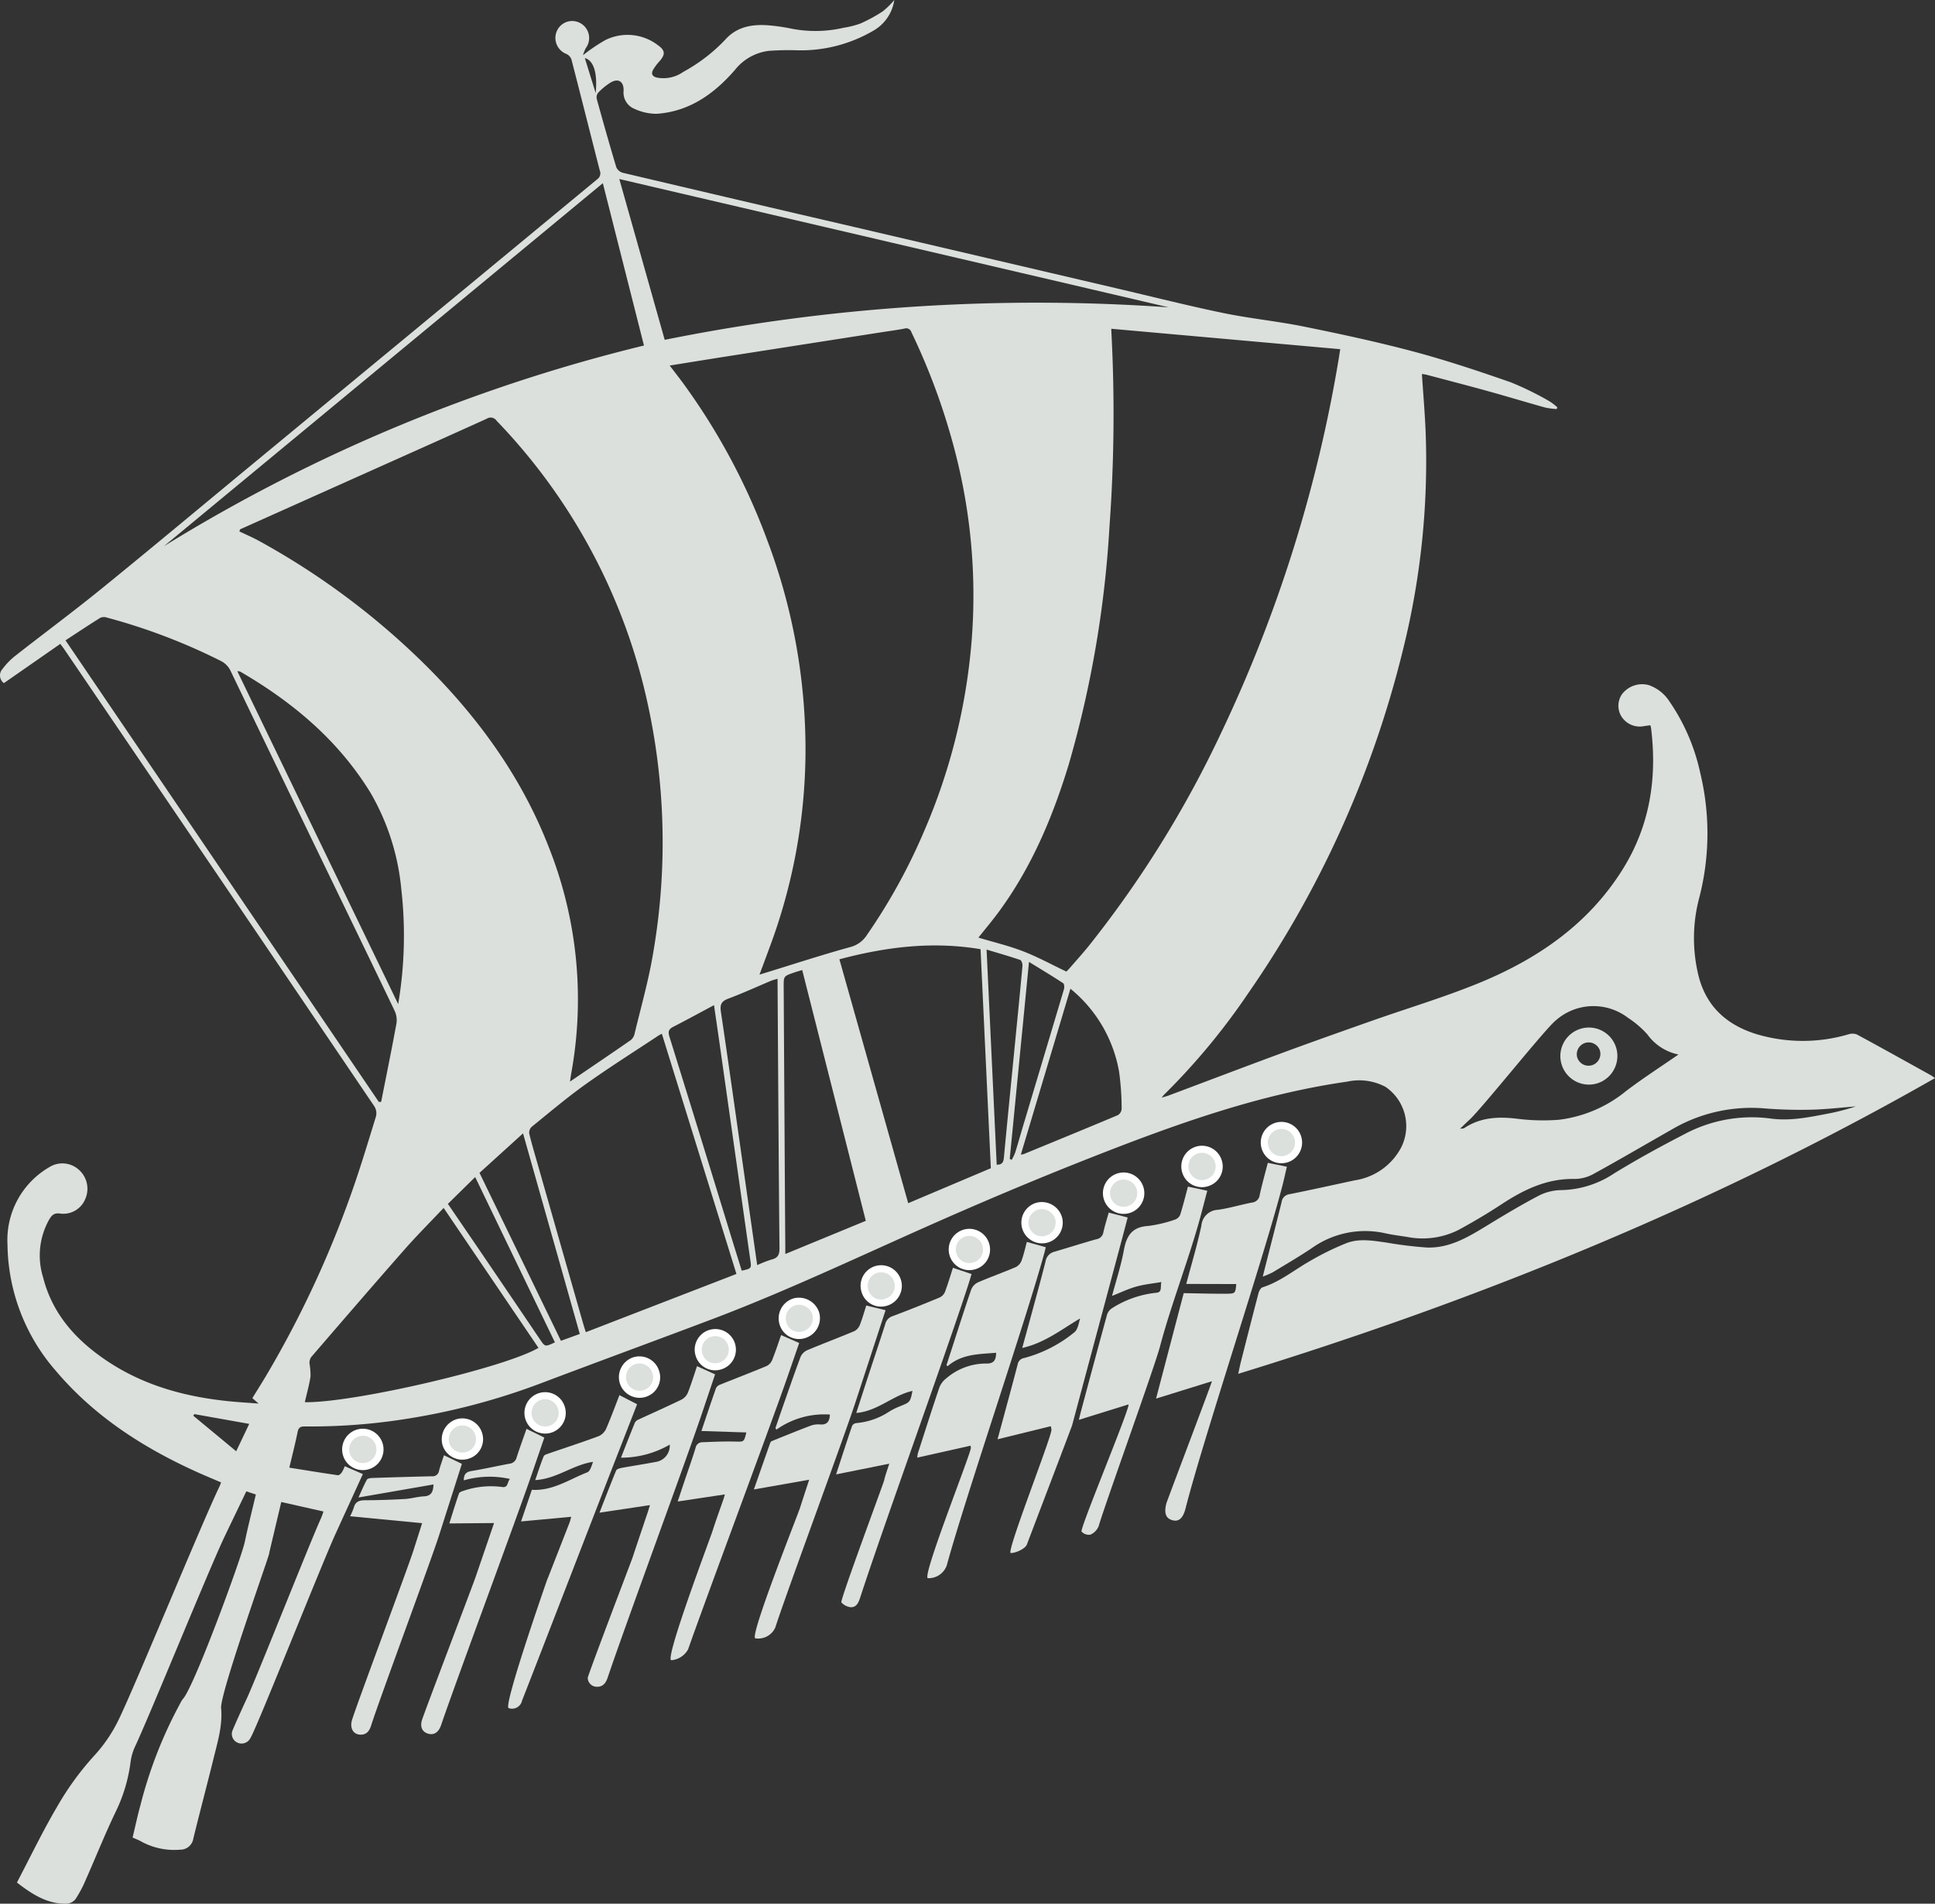 <?xml version="1.0" encoding="UTF-8"?> <svg xmlns="http://www.w3.org/2000/svg" width="273.804" height="269.382" viewBox="0 0 273.804 269.382"><rect x="0" y="0" width="273.804" height="269.382" fill="#333333" stroke="none"/> <defs> <style>.cls-1,.cls-2{fill:#dbe0dc;}.cls-2{stroke:#fff;stroke-miterlimit:10;}</style> </defs> <title>арго</title> <g id="Слой_2" data-name="Слой 2"> <g id="Слой_1-2" data-name="Слой 1"> <path class="cls-1" d="M45.779,213.885l-5.98-1.348q-.83,3.506-1.656,6.997c-.035.146-.05.297-.092.441-.547,1.856-6.946,19.787-6.764,21.741.226,2.43-.491,4.763-1.063,7.091-.931,3.789-1.941,7.559-2.867,11.35a1.854,1.854,0,0,1-1.874,1.579,9.669,9.669,0,0,1-5.544-1.184c-.339-.189-.708-.323-1.177-.533.368-1.53.698-3.096,1.125-4.635a61.98,61.98,0,0,1,5.59-14.306,3.742,3.742,0,0,1,.423-.691c1.584-1.738,8.273-19.965,8.734-22.183.464-2.231,1.031-4.44,1.569-6.727l-1.35-.444c-1.03,2.145-2.045,4.251-3.054,6.359-2.192,4.579-10.554,25.215-12.714,29.809a7.49,7.49,0,0,0-.621,2.219,22.625,22.625,0,0,1-2.127,7.024c-1.516,3.161-2.815,6.426-4.236,9.633a16.969,16.969,0,0,1-1.394,2.621,1.751,1.751,0,0,1-1.212.68c-2.718.091-4.861-1.263-7.1-2.994,1.906-3.628,3.671-7.315,5.742-10.821a40.708,40.708,0,0,1,5.121-7.048,21.103,21.103,0,0,0,3.67-5.461c2.638-5.564,11.475-27.172,14.135-32.726.076-.159.131-.329.221-.559-.98-.42-1.945-.821-2.901-1.245-7.834-3.475-14.969-8.002-20.529-14.601A27.617,27.617,0,0,1,1.06,176.1,11.908,11.908,0,0,1,6.987,165.152a3.472,3.472,0,0,1,4.107.317,3.582,3.582,0,0,1,.978,4.174,3.351,3.351,0,0,1-3.539,2.084c-.881-.139-1.219.239-1.591.874a10.368,10.368,0,0,0-.855,8.109c1.323,5.256,4.708,8.962,9.078,11.882,5.198,3.473,11.04,5.058,17.186,5.685,1.332.136,2.67.212,4.241.334l-.884-.769c.663-1.078,1.335-2.14,1.978-3.22a146.649,146.649,0,0,0,11.965-25.592c1.305-3.644,2.411-7.36,3.552-11.06a1.841,1.841,0,0,0-.211-1.387q-16.417-24.269-32.887-48.502-5.51-8.118-11.028-16.231c-.149-.219-.315-.427-.546-.738L.548,96.667a1.361,1.361,0,0,1-.166-2.04,9.803,9.803,0,0,1,1.746-1.799c4.106-3.22,8.304-6.327,12.353-9.618,7.243-5.886,14.401-11.875,21.596-17.82q13.985-11.556,27.971-23.11,10.234-8.46,20.467-16.919a1.029,1.029,0,0,0,.353-1.242c-1.345-5.238-2.657-10.484-4.013-15.719a1.374,1.374,0,0,0-.708-.765A2.429,2.429,0,0,1,78.848,4.279a2.367,2.367,0,0,1,3.312-.981,2.394,2.394,0,0,1,.73,3.51,6.269,6.269,0,0,0-.401,1.008,24.774,24.774,0,0,1,3.169-2.146,7.059,7.059,0,0,1,7.49.766c1.002.716.995,1.295.169,2.236a7.043,7.043,0,0,0-.911,1.221c-.285.521-.122.911.503,1.077a4.877,4.877,0,0,0,3.778-.8A23.822,23.822,0,0,0,102.654,5.58c1.624-1.809,3.803-2.179,6.103-1.994a27.093,27.093,0,0,1,3.204.462,17.572,17.572,0,0,0,7.416-.121,12.79,12.79,0,0,0,2.355-.593,21.523,21.523,0,0,0,3.196-1.741A11.416,11.416,0,0,0,126.543,0a5.983,5.983,0,0,1-2.996,4.362A20.295,20.295,0,0,1,112.781,7.115a38.509,38.509,0,0,0-3.949.078,7.207,7.207,0,0,0-4.826,2.687c-2.941,3.389-6.437,5.896-11.072,6.223a7.483,7.483,0,0,1-3.18-.71,2.478,2.478,0,0,1-1.514-2.547c.04-1.31-.726-1.822-1.854-1.161a9.056,9.056,0,0,0-1.79,1.484,1.082,1.082,0,0,0-.138.891c.889,3.215,1.793,6.426,2.754,9.619a1.422,1.422,0,0,0,.911.771q16.434,3.881,32.882,7.701,18.549,4.335,37.096,8.675c4.999,1.169,9.979,2.431,15.006,3.47,3.787.782,7.659,1.156,11.449,1.927,5.203,1.059,10.405,2.172,15.533,3.542,4.619,1.234,9.167,2.759,13.685,4.33a43.627,43.627,0,0,1,5.483,2.693,7.526,7.526,0,0,1,1.103.85l-.085.246a11.149,11.149,0,0,1-1.623-.213c-2.718-.76-5.419-1.58-8.138-2.333-2.893-.801-5.8-1.553-8.702-2.321a5.491,5.491,0,0,0-.612-.092c.18,2.733.41,5.416.526,8.104a110.309,110.309,0,0,1-3.175,30.801,146.144,146.144,0,0,1-21.964,48.773,94.456,94.456,0,0,1-11.893,14.323c-.081.079-.143.177-.321.401.438-.136.735-.212,1.021-.319,5.4-2.025,10.79-4.079,16.202-6.074,4.2-1.548,8.422-3.04,12.644-4.528,4.918-1.732,9.927-3.234,14.754-5.189,8.421-3.41,15.744-8.362,20.655-16.268,3.805-6.125,4.853-12.836,3.978-19.913a3.893,3.893,0,0,0-.102-.411c-.292.04-.579.079-.865.12a3.064,3.064,0,0,1-3.304-1.495,2.883,2.883,0,0,1,.194-3.067,3.589,3.589,0,0,1,3.708-1.251,5.679,5.679,0,0,1,2.938,2.277,28.409,28.409,0,0,1,4.396,10.193,36.405,36.405,0,0,1-.128,17.564,22.252,22.252,0,0,0-.046,11.405c1.173,4.221,4.044,6.688,8.096,7.955a22.9,22.9,0,0,0,13.058.031,1.769,1.769,0,0,1,1.176.023c3.514,1.901,7.003,3.848,10.497,5.786.154.085.29.201.559.391-31.242,17.817-64.211,31.281-98.598,41.845.149-.667.257-1.21.393-1.746.82-3.231,1.638-6.462,2.486-9.686.08-.305.308-.727.559-.806,2.481-.785,4.464-2.444,6.676-3.697a38.507,38.507,0,0,1,5.231-2.568c1.807-.687,3.733-.336,5.614-.073a57.288,57.288,0,0,0,5.711.701c3.214.123,5.867-1.473,8.502-3.083,2.427-1.483,4.871-2.95,7.389-4.268a7.211,7.211,0,0,1,3.201-.772,13.941,13.941,0,0,0,7.413-2.35c3.241-1.991,6.591-3.82,9.972-5.567a20.228,20.228,0,0,1,12.216-2.206c2.82.38,5.562-.215,8.302-.742a30.563,30.563,0,0,0,3.731-.979c-2.105.164-4.209.421-6.317.466a63.497,63.497,0,0,1-6.73-.193,22.229,22.229,0,0,0-13.121,3.066c-3.676,2.085-7.319,4.23-11.025,6.26a5.638,5.638,0,0,1-2.677.668c-3.857-.059-7.093,1.501-10.21,3.547-2.003,1.315-4.07,2.543-6.177,3.684a11.322,11.322,0,0,1-7.283.962c-1.009-.153-2.025-.28-3.02-.502a13.014,13.014,0,0,0-10.45,2.117c-1.797,1.197-3.662,2.291-5.51,3.408a11.78,11.78,0,0,1-1.4.599c.163-.646.283-1.129.405-1.611.754-2.968,1.517-5.933,2.255-8.905a1.298,1.298,0,0,1,1.127-1.144c3.092-.615,6.17-1.306,9.254-1.965a8.902,8.902,0,0,0,6.57-4.696,6.725,6.725,0,0,0-2.25-8.531,7.932,7.932,0,0,0-5.411-.734c-12.567,1.795-24.405,6.083-36.127,10.693-7.963,3.132-15.852,6.467-23.669,9.947-10.012,4.457-19.925,9.141-30.184,13.019-8.008,3.027-16.047,5.973-24.054,9.003a95.498,95.498,0,0,1-19.84,5.172,86.321,86.321,0,0,1-13.634.957c-.631-.007-.887.162-1.016.801-.324,1.614-.739,3.21-1.169,5.03,2.334.372,4.6.745,6.872,1.073.17.025.438-.234.569-.424a5.128,5.128,0,0,0,.402-.851l2.564,1.111c-1.274,2.786-2.573,5.624-3.869,8.463-1.797,3.934-9.751,23.932-11.548,27.866a11.182,11.182,0,0,1-.51,1.054,1.396,1.396,0,0,1-1.778.639,1.347,1.347,0,0,1-.712-1.81c.655-1.549,1.362-3.076,2.062-4.605,1.413-3.086,8.997-22.229,10.412-25.315C45.536,214.584,45.633,214.273,45.779,213.885ZM94.762,51.726c.711.934,1.339,1.734,1.94,2.553a91.372,91.372,0,0,1,11.829,22.071,83.873,83.873,0,0,1,5.447,30.308,80.16,80.16,0,0,1-4.981,27.14c-.49,1.339-.993,2.674-1.529,4.118.431-.134.739-.23,1.047-.325,3.932-1.209,7.844-2.49,11.808-3.581a3.944,3.944,0,0,0,2.352-1.715,82.256,82.256,0,0,0,8.039-14.565A85.025,85.025,0,0,0,137.484,90.688a81.009,81.009,0,0,0-2.319-26.697,92.395,92.395,0,0,0-6.201-16.987.758.758,0,0,0-.97-.509c-1.06.206-2.133.344-3.2.511q-11.296,1.763-22.593,3.528C99.775,50.915,97.35,51.311,94.762,51.726ZM33.967,74.905l-.093.292c.94.452,1.905.858,2.815,1.363A105.992,105.992,0,0,1,60.603,94.508c7.337,7.377,13.307,15.686,17.085,25.457A58.3,58.3,0,0,1,80.811,151.991c-.059.326-.096.655-.154,1.056,2.942-2,5.767-3.909,8.57-5.849a1.55,1.55,0,0,0,.551-.854c.906-3.792,1.989-7.557,2.628-11.395a91.971,91.971,0,0,0-1.364-37.971A83.139,83.139,0,0,0,70.258,59.526a1.004,1.004,0,0,0-1.372-.281c-5.577,2.531-11.172,5.024-16.761,7.528Q43.046,70.839,33.967,74.905Zm123.28-28.384c.009.252.013.429.023.606a220.288,220.288,0,0,1-.281,27.431,152.337,152.337,0,0,1-5.747,33.568c-2.266,7.456-5.26,14.574-9.911,20.899-.939,1.277-1.965,2.491-2.885,3.651,2.09.627,4.258,1.138,6.317,1.933,2.085.805,4.063,1.891,6.129,2.873.123-.127.299-.29.454-.47.923-1.067,1.871-2.115,2.758-3.213a152.51,152.51,0,0,0,18.686-30.088,198.921,198.921,0,0,0,16.639-52.936c.073-.429.134-.86.213-1.364ZM53.602,155.924l.33 0c.733-3.706,1.491-7.408,2.171-11.124a3.129,3.129,0,0,0-.274-1.792c-3.764-7.851-7.572-15.68-11.36-23.519Q38.572,107.285,32.694,95.073A3.038,3.038,0,0,0,31.287,93.546a84.35,84.35,0,0,0-16.134-6.149,1.352,1.352,0,0,0-.943.015c-1.647,1.023-3.26,2.101-4.941,3.199Zm50.606,24.345L93.655,146.289a4.833,4.833,0,0,0-.448.229c-3.442,2.283-6.942,4.486-10.305,6.882-2.65,1.888-5.139,4.003-7.671,6.052a1.132,1.132,0,0,0-.348.933c.365,1.507.811,2.994,1.236,4.487q3.201,11.225,6.406,22.448c.103.362.223.72.368,1.19C90.043,185.746,97.068,183.03,104.209,180.268ZM85.302,25.922,23.191,77.294a235.049,235.049,0,0,1,67.931-28.401C89.186,41.251,87.271,33.693,85.302,25.922ZM165.384,43.491,87.632,25.331c2.188,7.749,4.314,15.281,6.425,22.757A265.997,265.997,0,0,1,165.384,43.491Zm-46.608,92.252c3.26,11.555,6.485,22.987,9.736,34.513,3.988-1.688,7.844-3.32,11.692-4.949-.488-10.384-.971-20.677-1.455-30.991C131.951,133.172,125.398,133.983,118.776,135.743ZM62.775,170.927c-1.919,2.032-3.787,3.896-5.526,5.873-4.442,5.049-8.83,10.144-13.22,15.238a1.451,1.451,0,0,0-.232.91,10.888,10.888,0,0,1,.146,1.808c-.191,1.225-.529,2.428-.811,3.66,6.867.116,28.33-4.883,33.061-7.691ZM56.343,142.084a58.043,58.043,0,0,0,.441-16.257,33.264,33.264,0,0,0-4.344-13.625c-4.551-7.435-11.006-12.843-18.456-17.171a1.338,1.338,0,0,0-.4-.046Zm54.784,35.358c3.882-1.599,7.615-3.137,11.385-4.691-3.017-11.898-6.002-23.669-8.999-35.489-.506.157-.85.253-1.186.37-1.441.501-1.443.504-1.434,2.029q.075,12.915.154,25.83C111.07,169.417,111.099,173.344,111.126,177.442Zm-3.982,1.578a17.048,17.048,0,0,1,2.052-.799c.894-.224,1.111-.709,1.101-1.601-.1-9.9-.155-19.801-.222-29.702-.019-2.785-.035-5.569-.053-8.421-.362.113-.654.178-.924.291-2.021.848-4.015,1.765-6.066,2.533-.993.372-1.171.866-1.022,1.868,1.137,7.659,2.208,15.328,3.301,22.993C105.917,170.427,106.523,174.671,107.144,179.019ZM144.451,163.378a2.592,2.592,0,0,0,.404-.069c4.444-1.828,8.891-3.648,13.32-5.512a1.125,1.125,0,0,0,.537-.872,37.888,37.888,0,0,0-.362-5.282,19.448,19.448,0,0,0-6.883-11.734C149.126,147.741,146.808,155.494,144.451,163.378Zm-39.495,16.43c1.396-.314,1.384-.312,1.213-1.515q-2.186-15.371-4.364-30.744c-.243-1.709-.496-3.417-.772-5.315-2.014,1.075-3.873,2.093-5.759,3.057-.656.335-.773.682-.548,1.404q4.473,14.367,8.878,28.756C104.045,176.884,104.492,178.314,104.956,179.809ZM67.85,165.964l11.523,23.764,2.667-.967c-2.676-9.458-5.318-18.798-8.03-28.384Zm169.654-16.747a7.177,7.177,0,0,1-4.401-2.846,13.472,13.472,0,0,0-2.721-2.332,8.037,8.037,0,0,0-10.241.355c-1.463,1.155-10.475,12.495-12.275,14.12-.373.337-.73.691-1.273,1.208.394-.046.502-.027.567-.071,2.282-1.534,4.78-1.665,7.431-1.355a29.311,29.311,0,0,0,6.0.155,18.553,18.553,0,0,0,9.54-4.097C232.516,152.551,235.036,150.926,237.504,149.217Zm-96.47,15.587c.753.03.956-.344,1.016-.982.442-4.719.912-9.435,1.374-14.153.424-4.329.857-8.657,1.256-12.988.026-.28-.134-.78-.321-.844-1.524-.52-3.074-.961-4.757-1.469C140.085,144.643,140.559,154.718,141.033,164.805ZM78.519,189.947,67.238,166.558c-1.375,1.351-2.606,2.561-3.861,3.794,1.8,2.638,3.538,5.175,5.266,7.719q3.89,5.727,7.768,11.461C77.132,190.598,77.127,190.601,78.519,189.947Zm64.359-25.964.277.142a7.552,7.552,0,0,0,.493-1.026c.402-1.289.764-2.59,1.152-3.884q2.881-9.617,5.752-19.238c.077-.26.045-.746-.116-.852-1.518-.996-3.075-1.931-4.833-3.015C144.675,145.612,143.777,154.797,142.878,163.983ZM27.508,200.103l-.167.22L33.42,205.359c.694-1.455,1.274-2.672,1.847-3.874ZM84.291,13.173c.278-2.838-.288-4.622-1.539-4.957Z"></path> <path class="cls-1" d="M171.489,195.451l-7.906,2.455c1.346-5.131,2.63-10.028,3.913-14.92,2.048.032,4.022.094,5.995.082,1.317-.008,1.317-.055,1.444-1.37l-7.079-.017c.755-2.853,1.561-5.528,2.142-8.251a2.429,2.429,0,0,1,2.33-2.235c1.63-.228,3.221-.724,4.842-1.032a1.193,1.193,0,0,0,1.078-1.081c.344-1.545.772-3.072,1.148-4.538l2.697.55c-.174.746-.36,1.61-.578,2.467-2.531,9.944-11.225,35.95-13.762,45.893-.357,1.398-.958,1.919-1.877,1.657s-1.181-1.002-.838-2.369C165.124,212.406,171.358,196.007,171.489,195.451Z"></path> <path class="cls-1" d="M148.697,201.812c-2.476.608-4.916,1.207-7.545,1.853.321-1.18.609-2.229.892-3.279.655-2.433,1.322-4.864,1.952-7.304a1.102,1.102,0,0,1,.926-.918,18.827,18.827,0,0,0,7.077-3.619c.505-.383.635-1.26.836-1.98-2.63,1.551-5.005,3.464-8.189,4.175.436-1.591.84-3.052,1.236-4.516.697-2.577,1.416-5.149,2.067-7.739a1.66,1.66,0,0,1,1.235-1.355c1.987-.583,3.959-1.219,5.953-1.774a1.168,1.168,0,0,0,.989-.976c.212-.963.512-1.906.757-2.793.884.228,1.729.445,2.684.691-.233.886-.493,1.887-.76,2.886q-3.548,13.258-7.1,26.516c-.07.26-6.3,16.583-6.387,16.837-.223.652-1.637,1.26-2.297,1.24-.707-.021,5.918-16.769,5.759-17.474C148.751,202.141,148.731,201.996,148.697,201.812Z"></path> <path class="cls-1" d="M168.096,167.913l2.736.582c-.27,1.024-.563,2.147-.86,3.268-1.632,6.147-4.188,12.579-5.82,18.726-.834,3.14-7.79,22.354-8.693,25.474a2.22,2.22,0,0,1-1.175,1.199,1.395,1.395,0,0,1-1.242-.438c-.287-.368,6.808-17.318,6.649-17.995l-7.029,2.183c.141-.576.208-.879.288-1.177,1.228-4.578,2.449-9.158,3.707-13.728a1.71,1.71,0,0,1,.722-.908,14.38,14.38,0,0,1,6.236-2.168c.886-.072.541-.842.721-1.518-1.183.205-2.39.32-3.541.641-1.143.319-2.228.845-3.44,1.321.582-2.198,1.281-4.311,1.675-6.479.368-2.026,1.154-3.271,3.403-3.413a18.671,18.671,0,0,0,3.848-.912,1.227,1.227,0,0,0,.724-.695C167.422,170.538,167.757,169.176,168.096,167.913Z"></path> <path class="cls-1" d="M137.333,204.573c-2.498.56-4.976,1.115-7.542,1.689a4.098,4.098,0,0,1,.093-.623c1.003-3.113,1.99-6.231,3.045-9.327a2.99,2.99,0,0,1,.989-1.286,8.605,8.605,0,0,1,5.624-2.082c1.089.037,1.407-.505,1.406-1.521-2.407.2-4.856.15-6.86,1.903l-.159-.157q.363-1.117.725-2.234c.917-2.825,1.81-5.659,2.776-8.467a1.929,1.929,0,0,1,.964-1.013c1.762-.761,3.576-1.405,5.342-2.158a1.709,1.709,0,0,0,.814-.911c.318-.867.513-1.78.751-2.649l2.677.751c-.037.151-.106.453-.187.751-2.555,9.409-11.269,34.881-13.829,44.289a2.722,2.722,0,0,1-2.671,1.79c-.866-.182,5.91-17.169,6.087-18.412A1.504,1.504,0,0,0,137.333,204.573Z"></path> <path class="cls-1" d="M125.833,207.118c-2.586.521-4.982,1.003-7.525,1.515.783-2.398,1.507-4.649,2.27-6.887a.817.817,0,0,1,.609-.376,9.983,9.983,0,0,0,4.628-1.617,9.403,9.403,0,0,1,1.529-.759c1.438-.58,1.443-.568,1.774-2.176-2.777.609-4.901,2.868-7.958,3.122.627-1.933,1.213-3.755,1.809-5.574.766-2.34,1.551-4.674,2.302-7.019a1.528,1.528,0,0,1,1.018-1.103c2.251-.838,4.481-1.736,6.699-2.659a1.511,1.511,0,0,0,.734-.795c.421-1.123.759-2.276,1.119-3.39l2.637.884c-.153.497-.335,1.11-.531,1.717-3.026,9.338-12.213,34.738-15.236,44.077-.224.692-.528,1.382-1.34,1.349a2.102,2.102,0,0,1-1.319-.687c-.214-.239,5.965-16.857,6.048-17.234C125.266,208.751,125.547,208.022,125.833,207.118Z"></path> <path class="cls-1" d="M125.308,185.4q-2.13,6.513-4.274,13.068c-1.682,5.135-9.526,26.331-11.21,31.466-.047.143-.094.285-.144.427a2.66,2.66,0,0,1-2.809,1.469c-.826-.309,5.987-17.391,6.327-18.449.412-1.281.833-2.56,1.3-3.996l-7.824,1.378c.8-2.283,1.548-4.425,2.304-6.563a.481.481,0,0,1,.213-.273c1.825-.737,3.648-1.48,5.489-2.177a3.093,3.093,0,0,1,1.33-.187c1.03.093,1.385-.434,1.418-1.398a11.679,11.679,0,0,0-7.555,2.128l-.152-.2c.316-.922.627-1.845.95-2.764.855-2.436,1.693-4.879,2.598-7.297a1.85,1.85,0,0,1,.913-.953c2.212-.934,4.463-1.779,6.679-2.706a1.644,1.644,0,0,0,.789-.842c.373-.94.645-1.92.928-2.796Z"></path> <path class="cls-1" d="M102.571,211.465c-2.264.34-4.394.66-6.674,1.002.303-.915.57-1.73.843-2.542.565-1.678,1.163-3.346,1.684-5.038a.958.958,0,0,1,.924-.805c1.552-.059,3.107-.133,4.658-.095,1.265.031,1.263.098,1.601-1.29l-6.357-.206c.683-2.022,1.361-4.064,2.077-6.091a1.059,1.059,0,0,1,.588-.474c2.171-.876,4.358-1.713,6.52-2.612a1.645,1.645,0,0,0,.809-.819c.482-1.19.876-2.416,1.285-3.575l2.555,1.121c-.614,1.776-1.261,3.669-1.923,5.556-2.545,7.248-11.255,30.557-13.8,37.805a3.007,3.007,0,0,1-2.366,1.525c-1.014-.028,5.483-17.208,5.814-18.246.492-1.544,1.052-3.065,1.581-4.597C102.447,211.92,102.488,211.751,102.571,211.465Z"></path> <path class="cls-1" d="M98.63,193.317l2.554,1.16c-.588,1.751-1.205,3.593-1.825,5.434-2.408,7.141-10.981,30.342-13.377,37.487-.27.805-.727,1.348-1.607,1.282a1.279,1.279,0,0,1-1.208-1.25c-.031-.282,6.214-16.655,6.306-16.934.728-2.195,1.471-4.384,2.206-6.577.084-.252.155-.508.286-.94-2.404.361-4.692.705-7.139,1.072.813-2.08,1.561-4.035,2.36-5.969.079-.19.46-.313.72-.361,1.618-.297,3.245-.542,4.861-.848a2.322,2.322,0,0,0,2.003-2.453,13.639,13.639,0,0,1-6.901,1.846c.675-1.711,1.31-3.354,1.981-4.982a1.073,1.073,0,0,1,.54-.431c2.012-.936,4.043-1.834,6.039-2.803a1.984,1.984,0,0,0,.899-.966C97.822,195.837,98.213,194.55,98.63,193.317Z"></path> <path class="cls-1" d="M75.258,210.813c2.941.187,5.287-1.477,7.838-2.469.42-.163.608-.923.821-1.486-2.86.413-5.144,2.415-8.184,2.58.411-1.185.764-2.292,1.197-3.366.082-.204.474-.315.744-.408,2.356-.815,4.729-1.585,7.065-2.452a2.12,2.12,0,0,0,1.046-1.077c.733-1.7,1.369-3.442,1.865-4.716.808.416,1.593.821,2.499,1.287-.658,1.691-1.479,3.81-2.307,5.926-2.604,6.657-11.368,29.376-13.978,36.031a1.436,1.436,0,0,1-1.892,1.038c-.771-.291,5.099-17.156,5.428-18.1.049-.141.115-.277.17-.417q1.51-3.859,3.017-7.72c.095-.243.148-.503.242-.829-2.37.218-4.654.429-7.098.654Z"></path> <path class="cls-1" d="M72.156,209.276a13.227,13.227,0,0,0-6.526.199c-.007-.833.303-1.192,1.075-1.319,1.805-.297,3.592-.703,5.391-1.038a1.145,1.145,0,0,0,1.001-.864c.447-1.394.953-2.769,1.405-4.066l2.52,1.235c-.544,1.587-1.134,3.306-1.724,5.026-2.221,6.471-10.6,29.003-12.821,35.474-.039.114-.079.227-.121.339-.348.913-1,1.297-1.79,1.056-.831-.254-1.164-.971-.843-1.964.452-1.399,7.109-18.845,7.586-20.236.855-2.494,1.708-4.988,2.602-7.601l-6.332.055c.471-1.487.89-2.874,1.368-4.241.063-.182.408-.309.647-.379a12.039,12.039,0,0,1,5.414-.543C71.935,210.562,71.739,209.771,72.156,209.276Z"></path> <path class="cls-1" d="M59.731,215.534l-10.191-.979a9.053,9.053,0,0,0,.521-1.211c.217-.859.774-1.049,1.591-1.052,1.888-.008,3.777-.072,5.662-.18.894-.051,1.776-.33,2.669-.373,1.016-.05,1.314-.601,1.355-1.683-3.546.616-7.015,1.219-10.615,1.844.401-.872.753-1.72,1.191-2.521.094-.172.503-.23.77-.239q4.223-.143,8.448-.242a.916.916,0,0,0,.997-.801c.194-.753.47-1.485.694-2.175l2.531,1.222c-1.047,3.283-2.131,6.684-3.216,10.085-1.158,3.632-8.481,23.324-9.63,26.959-.254.803-.703,1.341-1.605,1.268-.974-.079-1.436-.989-1.078-2.12.832-2.634,7.841-21.324,8.682-23.955Q59.12,217.463,59.731,215.534Z"></path> <path class="cls-2" d="M53.665,204.393a2.428,2.428,0,1,1-4.647,1.41,2.428,2.428,0,0,1,4.647-1.41Z"></path> <path class="cls-2" d="M79.449,199.232a2.415,2.415,0,0,1-1.569,3.009,2.429,2.429,0,1,1-1.485-4.626A2.407,2.407,0,0,1,79.449,199.232Z"></path> <path class="cls-2" d="M122.381,182.651a2.408,2.408,0,0,1,1.662-3.029,2.424,2.424,0,0,1,1.378,4.647A2.371,2.371,0,0,1,122.381,182.651Z"></path> <path class="cls-2" d="M170.833,167.366a2.409,2.409,0,0,1-3.04-1.506,2.428,2.428,0,1,1,4.618-1.497A2.405,2.405,0,0,1,170.833,167.366Z"></path> <path class="cls-2" d="M149.798,172.385a2.428,2.428,0,1,1-3.039-1.701A2.483,2.483,0,0,1,149.798,172.385Z"></path> <path class="cls-2" d="M158.245,166.529a2.429,2.429,0,0,1,1.529,4.611,2.429,2.429,0,1,1-1.529-4.611Z"></path> <path class="cls-2" d="M183.631,160.935a2.425,2.425,0,1,1-3.024-1.574A2.422,2.422,0,0,1,183.631,160.935Z"></path> <path class="cls-2" d="M64.746,201.303a2.425,2.425,0,0,1,3.018,1.693,2.382,2.382,0,0,1-1.652,2.952,2.431,2.431,0,0,1-3.006-1.581A2.48,2.48,0,0,1,64.746,201.303Z"></path> <path class="cls-2" d="M92.785,194.13a2.383,2.383,0,0,1-1.499,3.034,2.425,2.425,0,0,1-3.097-1.552,2.462,2.462,0,0,1,1.511-3.052A2.414,2.414,0,0,1,92.785,194.13Z"></path> <path class="cls-2" d="M137.788,179.146a2.408,2.408,0,0,1-2.95-1.669,2.423,2.423,0,1,1,4.684-1.238A2.397,2.397,0,0,1,137.788,179.146Z"></path> <path class="cls-2" d="M113.844,188.843a2.362,2.362,0,0,1-3.028-1.486,2.451,2.451,0,0,1,1.604-3.147,2.504,2.504,0,0,1,3.006,1.626A2.446,2.446,0,0,1,113.844,188.843Z"></path> <path class="cls-2" d="M101.921,193.291a2.378,2.378,0,0,1-3-1.559,2.416,2.416,0,1,1,3,1.559Z"></path> <path class="cls-1" d="M225.987,153.306a4.037,4.037,0,1,1,2.693-5.079A4.056,4.056,0,0,1,225.987,153.306Zm.406-4.639a1.678,1.678,0,0,0-3.211.974,1.678,1.678,0,0,0,3.211-.974Z"></path> </g> </g> </svg> 